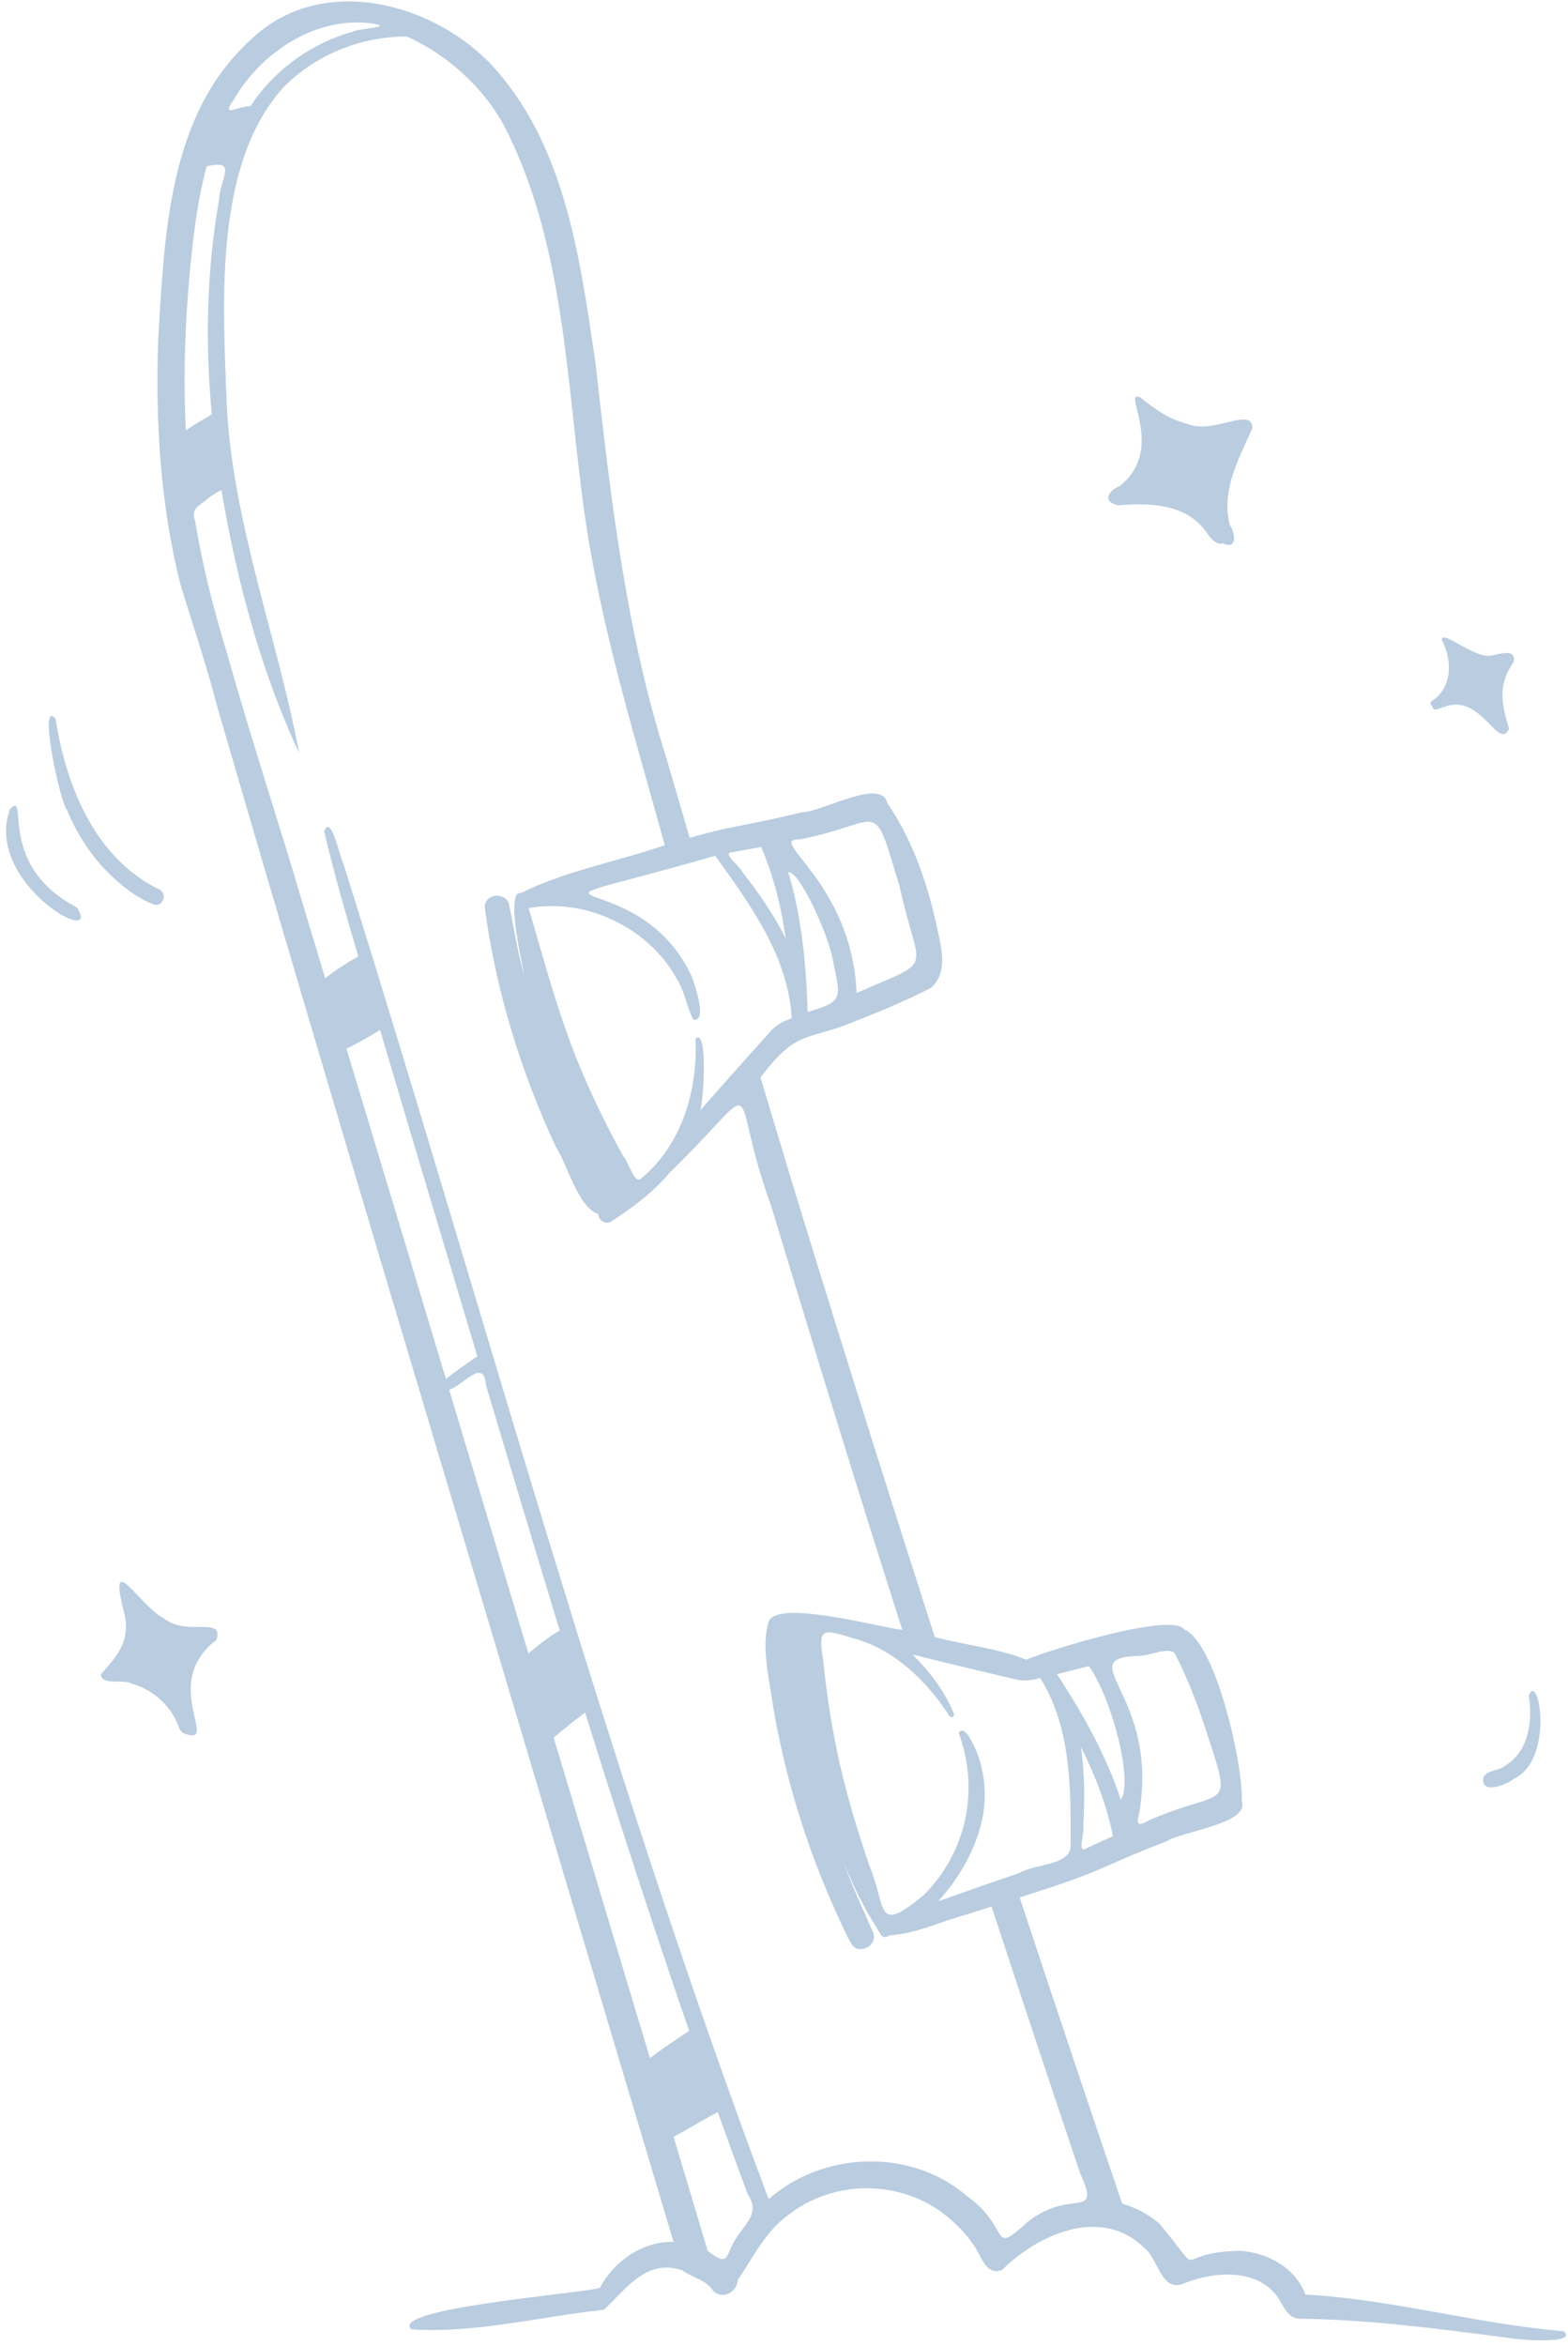 <svg xmlns="http://www.w3.org/2000/svg" fill="none" viewBox="0 0 125 187" height="187" width="125">
<path fill="#B9CCE0" d="M87.882 177.579C87.884 177.582 87.9 177.579 87.904 177.58C87.891 177.579 87.884 177.579 87.882 177.579Z"></path>
<path fill="#B9CCE0" d="M124.654 185.822C117.758 185.249 111.009 183.281 104.055 182.898C103.282 180.751 100.987 179.518 98.808 179.416C93.103 179.533 96.369 181.941 92.405 177.227C91.548 176.499 90.543 175.964 89.46 175.661C86.706 167.533 83.975 159.399 81.287 151.248C83.48 150.538 85.685 149.858 87.8 148.933C89.519 148.18 91.236 147.431 92.995 146.773C94.291 145.946 99.683 145.37 98.989 143.538C99.131 140.785 96.934 130.93 94.41 129.891C93.433 128.46 83.552 131.552 81.813 132.294C79.528 131.377 76.921 131.134 74.522 130.489C71.16 120.049 67.863 109.586 64.634 99.104C63.274 94.7 61.942 90.29 60.622 85.873C63.701 81.903 64.153 83.112 68.479 81.281C70.422 80.51 72.365 79.708 74.217 78.737C75.681 77.453 74.985 75.328 74.633 73.643C73.882 70.234 72.692 66.869 70.716 63.978C70.227 61.969 65.458 64.762 63.945 64.738C62.124 65.201 60.288 65.566 58.445 65.927C57.275 66.155 56.127 66.457 54.982 66.785C54.373 64.693 53.762 62.602 53.148 60.511C49.876 50.294 48.678 39.564 47.468 28.914C46.243 20.575 45.036 11.309 38.982 4.958C34.128 0.05 25.458 -2.062 20.038 3.126C13.394 9.094 13.119 18.741 12.612 27.044C12.38 33.585 12.778 40.225 14.386 46.589C15.366 49.81 16.454 52.979 17.295 56.242C26.422 87.669 35.914 118.994 45.233 150.364C48.055 159.811 50.869 169.257 53.695 178.702C51.232 178.638 48.948 180.235 47.818 182.375C46.194 182.823 30.941 184.015 32.801 185.676C37.914 186.006 43.06 184.653 48.139 184.112C49.91 182.49 51.493 179.976 54.411 180.982C55.199 181.569 56.243 181.677 56.845 182.601C57.605 183.35 58.77 182.699 58.816 181.74C60.048 179.928 61.01 177.883 62.826 176.567C66.492 173.681 71.948 173.707 75.541 176.707C76.409 177.422 77.185 178.251 77.783 179.207C78.281 180.001 78.683 181.418 79.89 180.936C82.789 178.047 87.86 175.832 91.238 179.199C92.343 180.034 92.581 182.772 94.357 182.025C96.544 181.117 99.831 180.771 101.594 182.774C102.245 183.443 102.456 184.704 103.504 184.821C109.07 184.885 114.586 185.618 120.093 186.332C121.281 186.553 125.853 186.845 124.654 185.822ZM86.597 147.333C85.84 147.827 86.48 146.029 86.36 145.515C86.48 143.441 86.473 141.314 86.17 139.25C87.308 141.51 88.23 143.886 88.722 146.358C88.013 146.682 87.308 147.012 86.597 147.333ZM90.782 131.988C91.641 131.995 93.077 131.257 93.646 131.771C94.574 133.592 95.341 135.5 95.985 137.442C98.36 144.775 97.946 142.322 91.619 145.089C90.157 145.915 90.879 144.852 90.924 143.785C92.082 134.895 85.425 132.19 90.782 131.988ZM86.81 132.806C88.644 135.398 90.365 142.019 89.349 143.466C88.181 139.894 86.311 136.59 84.263 133.449C85.113 133.24 85.959 133.016 86.81 132.806ZM76.046 136.62C75.335 134.829 74.113 133.225 72.737 131.88C75.488 132.567 78.244 133.231 81.008 133.872C81.649 134.04 82.276 133.92 82.929 133.758C85.443 137.788 85.375 142.735 85.343 147.324C85.089 148.696 82.457 148.589 81.287 149.289C79.456 149.91 77.633 150.548 75.809 151.19C75.592 151.279 74.567 151.671 74.877 151.449C76.614 149.537 77.953 147.089 78.397 144.527C78.691 142.488 78.383 140.316 77.305 138.537C77.18 138.236 76.653 137.631 76.434 138.154C78.087 142.642 77.076 147.599 73.669 151.03C69.729 154.293 70.737 152.102 69.281 148.647C68.264 145.632 67.336 142.588 66.701 139.467C66.226 137.117 65.861 134.738 65.624 132.352C65.223 129.826 65.464 129.789 67.883 130.544C71.239 131.411 73.856 133.953 75.703 136.795C75.834 136.966 76.117 136.829 76.046 136.62ZM63.778 66.906C70.566 65.573 69.481 63.306 71.729 70.696C73.237 77.756 74.764 76.317 68.287 79.15C67.906 70.216 60.934 66.838 63.778 66.906ZM66.444 76.777C67.017 79.537 67.245 79.854 64.385 80.66C64.268 76.914 63.923 73.135 62.84 69.533C63.715 69.35 66.151 74.69 66.444 76.777ZM58.373 67.928C59.138 67.786 59.907 67.653 60.675 67.518C61.681 69.828 62.283 72.305 62.638 74.808C61.709 72.941 60.498 71.191 59.217 69.556C59.02 69.066 57.476 67.958 58.373 67.928ZM57.02 68.216C59.798 72.087 62.851 76.245 63.116 81.168C62.481 81.403 61.905 81.669 61.468 82.167C59.568 84.273 57.684 86.389 55.815 88.524C56.078 87.944 56.459 81.876 55.447 82.796C55.633 86.919 54.355 91.284 51.074 93.972C50.529 94.348 50.129 92.623 49.705 92.193C48.534 90.097 47.477 87.94 46.525 85.737C44.653 81.427 43.468 76.879 42.143 72.385C46.7 71.556 51.688 73.933 53.93 77.991C54.592 78.992 54.721 80.237 55.268 81.265C56.435 81.52 55.372 78.423 55.15 77.849C50.751 68.278 38.131 73.609 57.02 68.216ZM18.6 8.005C20.835 4.101 25.328 1.16 29.899 1.908C31.233 2.185 28.597 2.256 28.103 2.533C26.289 3.034 24.578 3.922 23.095 5.074C21.881 6.017 20.817 7.161 19.98 8.456C19.049 8.43 17.548 9.446 18.6 8.005ZM14.723 29.058C14.785 25.431 15.055 21.798 15.516 18.199C15.738 16.537 16.041 14.887 16.469 13.263C18.983 12.648 17.547 14.233 17.468 15.891C16.473 21.548 16.345 27.328 16.887 33.038C16.177 33.431 15.485 33.851 14.812 34.303C14.725 32.556 14.697 30.808 14.723 29.058ZM32.387 99.401C30.799 94.127 29.209 88.856 27.618 83.584C28.541 83.148 29.43 82.63 30.3 82.1C32.866 90.777 35.468 99.439 38.054 108.111C37.205 108.692 36.366 109.285 35.546 109.91C34.492 106.407 33.439 102.903 32.387 99.401ZM42.125 131.803C40.021 124.796 37.914 117.787 35.807 110.782C37.044 110.351 38.556 108.18 38.747 110.43C40.696 116.945 42.633 123.464 44.624 129.97C43.722 130.48 42.914 131.134 42.125 131.803ZM53.057 163.148C52.636 163.44 52.222 163.743 51.812 164.051C50.725 160.436 49.639 156.821 48.553 153.208C47.081 148.306 45.612 143.408 44.139 138.51C44.954 137.817 45.787 137.146 46.646 136.507C48.427 142.223 50.248 147.923 52.138 153.605C53.057 156.367 53.988 159.127 54.942 161.878C54.293 162.292 53.689 162.724 53.057 163.148ZM58.777 178.268C57.764 179.711 58.245 180.842 56.416 179.413C55.512 176.383 54.606 173.351 53.697 170.322C54.386 169.959 55.06 169.576 55.731 169.182C56.221 168.894 56.71 168.615 57.224 168.364C58.008 170.557 58.803 172.746 59.619 174.926C60.566 176.334 59.566 177.088 58.777 178.268ZM81.943 177.096C78.835 179.91 80.703 177.648 77.076 175.039C72.622 171.213 65.637 171.454 61.275 175.296C48.166 140.404 38.55 104.369 27.374 68.84C27.097 68.324 26.366 64.789 25.844 66.271C26.626 69.622 27.589 72.934 28.564 76.234C27.647 76.755 26.747 77.318 25.926 77.985C25.378 76.17 24.833 74.358 24.284 72.546C22.29 65.723 20.027 58.969 18.115 52.129C17.045 48.638 16.134 45.091 15.549 41.483C15.142 40.506 16.006 40.262 16.648 39.675C16.961 39.434 17.299 39.23 17.658 39.064C17.962 40.92 18.323 42.765 18.735 44.599C19.934 49.882 21.546 55.104 23.841 60.013C22.281 51.446 18.545 41.693 18.082 32.371C17.785 24.441 16.965 13.162 22.6 6.955C25.183 4.341 28.799 2.89 32.465 2.914C35.664 4.385 38.426 6.861 40.147 9.94C45.076 19.461 45.129 30.551 46.604 40.956C47.869 49.922 50.598 58.652 52.995 67.371C49.205 68.679 45.12 69.407 41.536 71.182C40.054 70.827 42.172 79.097 41.704 77.471C41.233 75.698 40.951 73.886 40.581 72.094C40.329 71.038 38.566 71.239 38.65 72.356C39.531 78.948 41.507 85.401 44.32 91.429C45.26 92.88 46.088 96.257 47.71 96.781C47.674 97.272 48.306 97.649 48.727 97.37C50.416 96.262 52.082 95.035 53.381 93.48C61.307 85.758 57.851 86.163 61.464 96.083C64.88 107.384 68.338 118.671 71.93 129.917C70.276 129.769 61.572 127.33 61.242 129.388C60.686 131.342 61.337 133.871 61.637 136.053C62.603 141.74 64.323 147.291 66.703 152.545C67.072 153.35 67.427 154.182 67.877 154.945C68.446 155.913 70.004 155.073 69.609 154.061C68.807 152.202 67.93 150.37 67.254 148.456C67.75 149.699 68.317 150.911 68.956 152.089C69.347 152.813 69.797 153.5 70.212 154.207C70.375 154.49 70.716 154.449 70.914 154.264C73.045 154.147 75.049 153.13 77.105 152.594C77.752 152.388 78.399 152.176 79.046 151.969C81.381 159.083 83.74 166.187 86.126 173.28C87.8 177.03 85.377 174.376 81.943 177.096Z"></path>
<path fill="#B9CCE0" d="M99.842 34.13C98.768 36.512 97.334 39.124 98.032 41.817C98.477 42.459 98.677 43.871 97.48 43.297C97.057 43.492 96.634 43.027 96.388 42.732C94.822 40.187 91.847 40.05 89.171 40.28C87.855 40.045 88.305 39.139 89.267 38.74C93.017 35.772 89.311 30.93 90.919 31.685C92.029 32.6 93.199 33.417 94.614 33.778C96.765 34.68 99.805 32.352 99.842 34.13Z"></path>
<path fill="#B9CCE0" d="M120.672 52.754C119.385 54.596 119.688 56.096 120.299 58.087C119.446 59.937 118.104 55.199 115.142 56.344C114.845 56.409 114.263 56.805 114.179 56.294C114.059 56.223 114.01 56.028 114.09 55.917C115.814 54.834 115.792 52.634 114.936 51.008C114.943 50.117 117.625 52.62 118.968 52.24C119.591 52.131 120.864 51.67 120.672 52.754Z"></path>
<path fill="#B9CCE0" d="M17.251 130.719C12.723 134.166 17.548 139.184 14.759 138.205C14.362 138.078 14.281 137.708 14.134 137.363C13.481 135.819 12.096 134.642 10.483 134.2C9.819 133.821 8.138 134.377 8.031 133.479C9.312 132.011 10.375 130.912 9.947 128.735C8.477 123.141 11.062 127.984 13.082 129.011C14.894 130.469 17.88 128.788 17.251 130.719Z"></path>
<path fill="#B9CCE0" d="M5.333 64.549C6.193 66.623 7.451 68.528 9.126 70.038C10.031 70.854 11.104 71.682 12.265 72.09C12.962 72.334 13.357 71.292 12.756 70.927C7.584 68.452 5.26 62.662 4.432 57.301C2.974 55.617 4.852 64.131 5.333 64.549Z"></path>
<path fill="#B9CCE0" d="M6.129 72.331C-0.4 68.933 2.398 62.956 0.808 64.47C-1.374 70.329 8.262 75.694 6.129 72.331Z"></path>
<path fill="#B9CCE0" d="M120.025 140.719C119.522 141.173 118.629 141.056 118.264 141.642C117.933 143.095 120.096 142.292 120.658 141.802C123.959 140.305 122.667 133.074 121.868 135.168C122.207 137.145 121.877 139.584 120.025 140.719Z"></path>
</svg>
